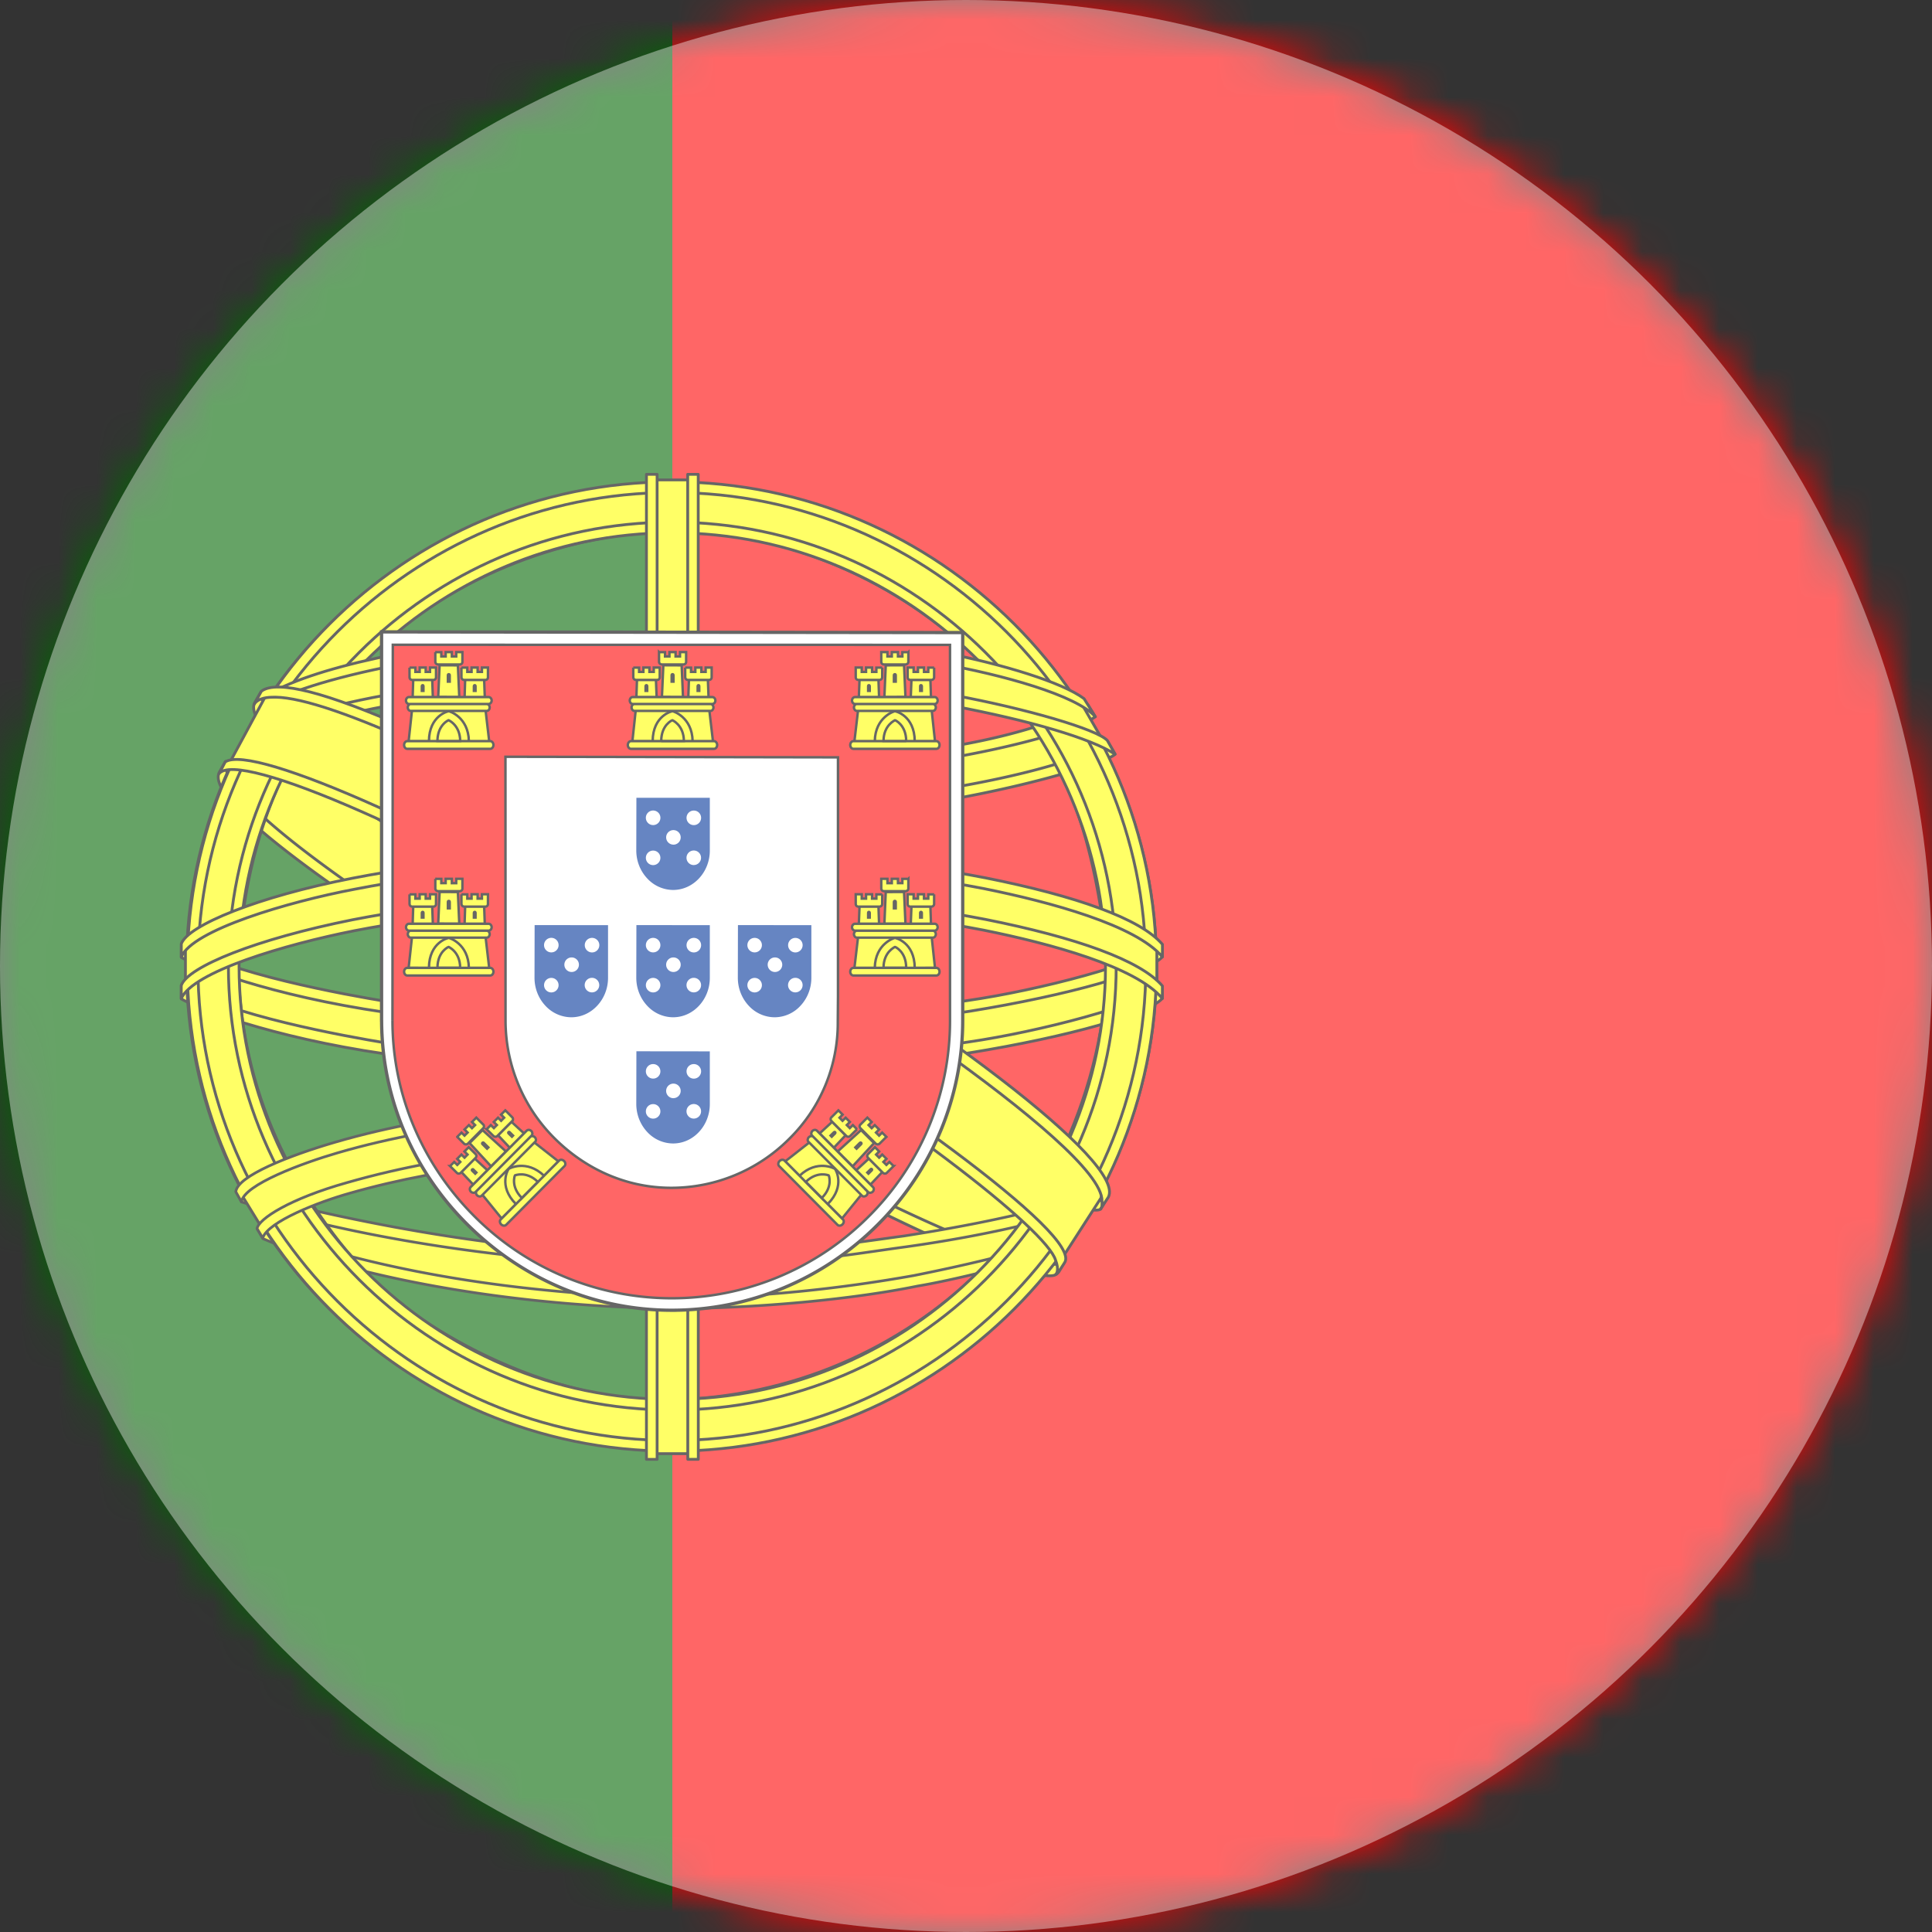 <svg width="50" height="50" fill="none" xmlns="http://www.w3.org/2000/svg"><rect width="100%" height="100%" fill="#333333" stroke="none"/><g clip-path="url(#a)"><mask id="c" style="mask-type:luminance" maskUnits="userSpaceOnUse" x="0" y="0" width="50" height="50"><path d="M25 50c13.807 0 25-11.193 25-25S38.807 0 25 0 0 11.193 0 25s11.193 25 25 25Z" fill="#fff"/></mask><g clip-path="url(#b)" mask="url(#c)"><path d="M63-.333h-76v50.666h76V-.333Z" fill="red"/><path d="M17.4-.333H-13v50.666h30.4V-.333Z" fill="#060"/><path fill-rule="evenodd" clip-rule="evenodd" d="M27.31 32.858C23.484 32.743 5.937 21.79 5.816 20.046l.97-1.616c1.74 2.53 19.678 13.181 21.44 12.804l-.916 1.624" fill="#FF0"/><path d="M27.31 32.858C23.484 32.743 5.937 21.79 5.816 20.046l.97-1.616c1.74 2.53 19.678 13.181 21.44 12.804l-.916 1.624" stroke="#000" stroke-width=".073" stroke-linecap="round" stroke-linejoin="round"/><path fill-rule="evenodd" clip-rule="evenodd" d="M6.581 18.21c-.343.924 4.58 3.968 10.501 7.57 5.922 3.601 11.029 5.827 11.407 5.508.023-.041.186-.322.171-.32-.07.107-.243.14-.513.063-1.6-.461-5.772-2.377-10.94-5.51-5.168-3.135-9.664-6.023-10.363-7.25a.744.744 0 0 1-.076-.36l-.017-.001-.15.26-.02.04h0Zm20.82 14.7c-.066.117-.187.12-.416.096-1.432-.159-5.775-2.271-10.914-5.348-5.98-3.58-10.919-6.84-10.383-7.693l.146-.258.028.009c-.481 1.445 9.747 7.293 10.35 7.666 5.918 3.667 10.907 5.808 11.349 5.251l-.16.277v0h0Z" fill="#FF0" stroke="#000" stroke-width=".073" stroke-linecap="round" stroke-linejoin="round"/><path fill-rule="evenodd" clip-rule="evenodd" d="M17.422 21.102c3.83-.03 8.556-.523 11.276-1.607l-.586-.952c-1.608.89-6.36 1.475-10.723 1.562-5.16-.047-8.802-.528-10.627-1.752l-.553 1.014c3.355 1.42 6.792 1.72 11.213 1.735Z" fill="#FF0" stroke="#000" stroke-width=".073" stroke-linecap="round" stroke-linejoin="round"/><path fill-rule="evenodd" clip-rule="evenodd" d="M28.856 19.517c-.094.15-1.868.761-4.48 1.213-1.773.27-4.084.5-6.968.503-2.74.003-4.979-.192-6.673-.422-2.743-.43-4.16-1.028-4.683-1.24.05-.1.083-.17.13-.262 1.508.6 2.93.961 4.596 1.218 1.684.228 3.895.426 6.622.423a46.526 46.526 0 0 0 6.918-.513c2.68-.433 4.143-.989 4.349-1.247l.19.327h-.001 0Zm-.515-.966c-.29.233-1.737.747-4.283 1.153-1.7.244-3.86.462-6.62.464-2.623.003-4.766-.174-6.395-.411-2.586-.338-3.962-.947-4.458-1.125l.15-.255c.387.195 1.715.734 4.336 1.105 1.611.229 3.757.399 6.367.396a45.51 45.51 0 0 0 6.571-.467c2.56-.352 3.937-1.007 4.146-1.17l.186.31h0Z" fill="#FF0" stroke="#000" stroke-width=".073" stroke-linecap="round" stroke-linejoin="round"/><path fill-rule="evenodd" clip-rule="evenodd" d="M4.845 25.717c2.356 1.267 7.588 1.905 12.539 1.95 4.508.007 10.381-.697 12.578-1.861l-.06-1.268c-.688 1.073-6.982 2.103-12.567 2.061-5.585-.042-10.771-.905-12.5-2.021l.01 1.139" fill="#FF0"/><path d="M4.845 25.717c2.356 1.267 7.588 1.905 12.539 1.95 4.508.007 10.381-.697 12.578-1.861l-.06-1.268c-.688 1.073-6.982 2.103-12.567 2.061-5.585-.042-10.771-.905-12.5-2.021l.01 1.139" stroke="#000" stroke-width=".073" stroke-linecap="round" stroke-linejoin="round"/><path fill-rule="evenodd" clip-rule="evenodd" d="M30.082 25.535v.302c-.33.395-2.4.991-4.995 1.411-1.976.303-4.551.532-7.76.532-3.049 0-5.48-.218-7.366-.507-2.98-.434-4.886-1.194-5.269-1.421l.002-.353c1.15.764 4.263 1.323 5.31 1.495 1.872.287 4.29.503 7.323.503 3.194 0 5.755-.227 7.718-.528 1.862-.269 4.514-.969 5.037-1.434h0Zm.001-1.076v.302c-.33.395-2.4.991-4.995 1.411-1.976.303-4.55.532-7.76.532-3.049 0-5.48-.218-7.365-.507-2.98-.434-4.887-1.194-5.27-1.42l.002-.354c1.15.764 4.264 1.324 5.31 1.495 1.873.287 4.29.503 7.323.503 3.194 0 5.755-.227 7.718-.528 1.862-.269 4.515-.969 5.037-1.434h0Zm-12.71 8.181c-5.417-.032-10.06-1.476-11.04-1.715l.715 1.119c1.731.728 6.26 1.814 10.377 1.694 4.117-.12 7.716-.44 10.251-1.674l.733-1.16c-1.728.814-7.608 1.728-11.036 1.737Z" fill="#FF0" stroke="#000" stroke-width=".073" stroke-linecap="round" stroke-linejoin="round"/><path fill-rule="evenodd" clip-rule="evenodd" d="M27.951 31.805a17.13 17.13 0 0 1-.329.485c-1.195.421-3.08.864-3.875.993-1.625.335-4.138.582-6.368.583-4.8-.07-8.728-1.01-10.576-1.811l-.15-.256.025-.039.253.098c3.286 1.176 6.978 1.645 10.475 1.73 2.221.007 4.445-.255 6.244-.577 2.757-.552 3.872-.969 4.214-1.158l.087-.049Zm.636-1.049.008.01c-.08.136-.163.274-.248.413-.638.228-2.37.735-4.897 1.088-1.666.227-2.701.447-6.014.511-6.209-.158-10.229-1.372-11.184-1.671l-.141-.271c3.598.939 7.273 1.595 11.325 1.662 3.031-.065 4.32-.288 5.973-.513 2.947-.459 4.432-.944 4.878-1.084a.347.347 0 0 0-.02-.026l.32-.119h0Z" fill="#FF0" stroke="#000" stroke-width=".07" stroke-linecap="round" stroke-linejoin="round"/><path fill-rule="evenodd" clip-rule="evenodd" d="M28.652 24.716c.017 3.564-1.806 6.762-3.276 8.173-2.078 1.997-4.834 3.28-8.052 3.34-3.593.066-6.982-2.277-7.89-3.306-1.777-2.012-3.224-4.567-3.27-8.01.22-3.89 1.747-6.6 3.96-8.458 2.214-1.858 5.161-2.763 7.616-2.699 2.832.075 6.14 1.464 8.426 4.223 1.497 1.806 2.146 3.768 2.486 6.737ZM17.355 12.513c6.901 0 12.577 5.616 12.577 12.502 0 6.886-5.676 12.503-12.577 12.503-6.902 0-12.53-5.616-12.53-12.503 0-6.886 5.628-12.502 12.53-12.502Z" fill="#FF0" stroke="#000" stroke-width=".073" stroke-linecap="round" stroke-linejoin="round"/><path fill-rule="evenodd" clip-rule="evenodd" d="M17.389 12.47c6.907 0 12.541 5.635 12.541 12.543 0 6.908-5.634 12.543-12.541 12.543-6.908 0-12.542-5.635-12.542-12.543 0-6.908 5.634-12.543 12.542-12.543ZM5.123 25.013c0 6.746 5.54 12.267 12.266 12.267 6.725 0 12.265-5.52 12.265-12.267s-5.54-12.267-12.265-12.267c-6.726 0-12.266 5.52-12.266 12.267Z" fill="#FF0" stroke="#000" stroke-width=".073" stroke-linecap="round" stroke-linejoin="round"/><path fill-rule="evenodd" clip-rule="evenodd" d="M17.399 13.513c6.299 0 11.488 5.17 11.488 11.489 0 6.318-5.19 11.489-11.488 11.489-6.3 0-11.488-5.17-11.488-11.49 0-6.318 5.189-11.488 11.488-11.488ZM6.187 25.002c0 6.167 5.064 11.213 11.212 11.213S28.61 31.168 28.61 25.002c0-6.167-5.064-11.213-11.212-11.213S6.187 18.835 6.187 25.002Z" fill="#FF0" stroke="#000" stroke-width=".073" stroke-linecap="round" stroke-linejoin="round"/><path fill-rule="evenodd" clip-rule="evenodd" d="M17.904 12.42H16.83l.002 25.201h1.078l-.005-25.202Z" fill="#FF0" stroke="#000" stroke-width=".073" stroke-linecap="round" stroke-linejoin="round"/><path fill-rule="evenodd" clip-rule="evenodd" d="M17.797 12.276h.273l.002 25.491H17.8l-.002-25.491Zm-1.067 0h.276v25.492h-.276V12.276h0Z" fill="#FF0" stroke="#000" stroke-width=".073" stroke-linecap="round" stroke-linejoin="round"/><path fill-rule="evenodd" clip-rule="evenodd" d="M29.939 25.498v-.931l-.759-.707-4.307-1.14-6.206-.633-7.474.38-5.32 1.266-1.074.796v.932L7.52 24.24l6.46-1.013h6.207l4.56.506 3.166.76 2.026 1.005Z" fill="#FF0" stroke="#000" stroke-width=".073" stroke-linecap="round" stroke-linejoin="round"/><path fill-rule="evenodd" clip-rule="evenodd" d="M17.394 23.07c2.962-.005 5.835.282 8.115.725 2.352.47 4.007 1.059 4.573 1.72v.326c-.683-.822-2.91-1.424-4.626-1.769-2.262-.44-5.117-.724-8.062-.718-3.108.005-6.003.3-8.232.735-1.788.355-4.173 1.06-4.471 1.755v-.34c.163-.482 1.94-1.201 4.431-1.7 2.246-.438 5.145-.727 8.272-.733Zm0-1.075c2.963-.005 5.837.281 8.116.725 2.352.47 4.007 1.058 4.573 1.719v.327c-.683-.822-2.91-1.425-4.626-1.77-2.262-.44-5.117-.724-8.062-.718-3.108.006-5.988.3-8.218.735-1.726.327-4.208 1.06-4.485 1.755v-.34c.163-.477 1.976-1.222 4.431-1.7 2.246-.438 5.146-.727 8.272-.733Z" fill="#FF0" stroke="#000" stroke-width=".073" stroke-linecap="round" stroke-linejoin="round"/><path fill-rule="evenodd" clip-rule="evenodd" d="M17.334 16.508c4.668-.023 8.739.653 10.602 1.607l.679 1.175c-1.619-.872-6.011-1.78-11.274-1.644-4.288.027-8.87.473-11.169 1.699l.811-1.357c1.887-.978 6.336-1.474 10.351-1.48" fill="#FF0"/><path d="M17.334 16.508c4.668-.023 8.739.653 10.602 1.607l.679 1.175c-1.619-.872-6.011-1.78-11.274-1.644-4.288.027-8.87.473-11.169 1.699l.811-1.357c1.887-.978 6.336-1.474 10.351-1.48" stroke="#000" stroke-width=".073" stroke-linecap="round" stroke-linejoin="round"/><path fill-rule="evenodd" clip-rule="evenodd" d="M17.396 17.479c2.662-.008 5.235.143 7.28.512 1.906.354 3.723.887 3.982 1.173l.202.356c-.632-.413-2.204-.872-4.223-1.255-2.028-.381-4.598-.507-7.245-.5-3.005-.01-5.34.148-7.343.497-2.12.397-3.59.963-3.952 1.232l.198-.376c.704-.36 1.822-.793 3.701-1.131 2.072-.379 4.431-.492 7.4-.508h0Zm0-1.075c2.547-.007 5.062.135 7.023.488 1.546.3 3.076.77 3.636 1.189l.294.468c-.5-.557-2.386-1.084-4.05-1.38-1.945-.335-4.356-.468-6.904-.49-2.674.008-5.145.172-7.062.521-1.83.348-3.01.76-3.509 1.082l.26-.39c.688-.364 1.802-.697 3.204-.97 1.932-.351 4.418-.51 7.107-.518Z" fill="#FF0" stroke="#000" stroke-width=".073" stroke-linecap="round" stroke-linejoin="round"/><path fill-rule="evenodd" clip-rule="evenodd" d="M23.626 30.226c-2.308-.43-4.62-.493-6.235-.474-7.778.091-10.29 1.597-10.597 2.053l-.581-.948c1.98-1.435 6.215-2.24 11.22-2.158 2.6.043 4.842.216 6.73.581l-.538.947" fill="#FF0"/><path d="M23.626 30.226c-2.308-.43-4.62-.493-6.235-.474-7.778.091-10.29 1.597-10.597 2.053l-.581-.948c1.98-1.435 6.215-2.24 11.22-2.158 2.6.043 4.842.216 6.73.581l-.538.947" stroke="#000" stroke-width=".073" stroke-linecap="round" stroke-linejoin="round"/><path fill-rule="evenodd" clip-rule="evenodd" d="M17.347 29.618c2.163.033 4.287.122 6.337.504l-.148.262c-1.904-.351-3.934-.486-6.182-.475-2.87-.022-5.774.246-8.302.971-.797.222-2.118.735-2.252 1.159l-.148-.244c.043-.25.84-.77 2.332-1.19 2.896-.828 5.604-.968 8.363-.987h0Zm.098-1.089c2.242.042 4.557.146 6.807.592l-.155.273c-2.032-.404-3.973-.538-6.639-.58-2.88.006-5.934.211-8.712 1.019-.896.26-2.444.826-2.496 1.273l-.147-.262c.033-.406 1.373-.936 2.578-1.286 2.8-.814 5.862-1.023 8.764-1.029Z" fill="#FF0" stroke="#000" stroke-width=".07" stroke-linecap="round" stroke-linejoin="round"/><path fill-rule="evenodd" clip-rule="evenodd" d="m28.494 31.002-.935 1.45-2.686-2.385-6.966-4.687-7.854-4.307-4.077-1.394.869-1.611.295-.161 2.533.633 8.36 4.307 4.814 3.04L26.9 28.8l1.647 1.9-.053.302Z" fill="#FF0" stroke="#000" stroke-width=".073" stroke-linecap="round" stroke-linejoin="round"/><path fill-rule="evenodd" clip-rule="evenodd" d="M5.829 19.717c.715-.485 5.97 1.856 11.47 5.172 5.485 3.326 10.726 7.083 10.253 7.787l-.156.244-.071.057c.015-.011.094-.108-.008-.368-.233-.77-3.951-3.736-10.12-7.46-6.013-3.586-11.025-5.747-11.526-5.13l.158-.302ZM28.685 30.98c.452-.893-4.423-4.566-10.467-8.141-6.183-3.505-10.64-5.567-11.453-4.952l-.181.329c-.002.018.007-.023.045-.052.148-.13.393-.12.504-.122 1.401.02 5.404 1.863 11.02 5.082 2.461 1.434 10.396 6.523 10.366 7.954.002.123.01.148-.036.209l.202-.307Z" fill="#FF0"/><path d="M28.685 30.98c.452-.892-4.423-4.565-10.467-8.14-6.183-3.505-10.64-5.567-11.453-4.952l-.181.329c-.002.018.007-.023.045-.052.148-.13.393-.12.504-.122 1.401.02 5.404 1.863 11.02 5.082 2.461 1.434 10.396 6.523 10.366 7.954.002.123.01.148-.036.209l.202-.307Zm0 0h0M5.829 19.718c.715-.485 5.97 1.856 11.47 5.172 5.485 3.326 10.726 7.083 10.253 7.787l-.156.244-.071.057c.015-.011.094-.108-.008-.368-.233-.77-3.951-3.736-10.12-7.46-6.013-3.586-11.025-5.747-11.526-5.13l.158-.302Z" stroke="#000" stroke-width=".073" stroke-linecap="round" stroke-linejoin="round"/><path d="M9.876 26.395c0 2.06.844 3.925 2.211 5.287 1.37 1.365 3.232 2.227 5.296 2.227a7.52 7.52 0 0 0 5.322-2.203 7.474 7.474 0 0 0 2.21-5.305v-10.03l-15.04-.018v10.042h.001Z" fill="#fff" stroke="#000" stroke-width=".085"/><path d="M10.157 26.409v.005c0 1.97.816 3.765 2.125 5.068a7.218 7.218 0 0 0 5.094 2.117 7.203 7.203 0 0 0 5.095-2.106 7.142 7.142 0 0 0 2.115-5.072v-9.732l-14.42-.002-.009 9.721m11.53-6.808v6.193l-.005.655a4.205 4.205 0 0 1-1.265 3.033 4.307 4.307 0 0 1-3.046 1.26c-1.181 0-2.234-.5-3.018-1.28a4.302 4.302 0 0 1-1.27-3.033l-.002-6.843 8.605.015Z" fill="red"/><path d="M10.157 26.409v.005c0 1.97.816 3.765 2.125 5.068a7.218 7.218 0 0 0 5.094 2.117 7.203 7.203 0 0 0 5.095-2.106 7.142 7.142 0 0 0 2.115-5.072v-9.732l-14.42-.002-.009 9.721m11.53-6.808v6.193l-.005.655a4.205 4.205 0 0 1-1.265 3.033 4.307 4.307 0 0 1-3.046 1.26c-1.181 0-2.234-.5-3.018-1.28a4.302 4.302 0 0 1-1.27-3.033l-.002-6.843 8.605.015Z" stroke="#000" stroke-width=".064"/><path d="M11.09 19.228c.018-.7.514-.865.518-.868.003-.002.536.179.534.874l-1.051-.006Z" fill="#FF0"/><path d="m10.663 18.374-.087.804h.525c.005-.664.503-.775.515-.772.011 0 .505.147.519.773h.525l-.095-.81-1.902.005Zm-.122.806h2.146c.046 0 .083.046.083.1 0 .055-.037.1-.082.1H10.54c-.045 0-.082-.045-.082-.1 0-.054.037-.1.082-.1Z" fill="#FF0" stroke="#000" stroke-width=".063"/><path d="M11.321 19.177c.003-.42.287-.538.288-.538 0 0 .297.123.3.538h-.588Zm-.734-1.137h2.057c.044 0 .08.04.08.089 0 .049-.036.09-.08.09h-2.057c-.044 0-.08-.04-.08-.09 0-.049.036-.09.08-.09Zm.043.18h1.968c.041 0 .075.04.075.089 0 .049-.034.089-.075.089H10.63c-.042 0-.076-.04-.076-.09 0-.048.034-.088.076-.088Zm.635-1.342h.156v.11h.113v-.112h.16v.113h.113v-.113h.16v.255c0 .04-.033.066-.07.066h-.559c-.037 0-.072-.03-.072-.067v-.252Zm.585.341.036.817-.545-.002.036-.817.474.002Zm-.664.379.016.44h-.522l.014-.44h.492Zm1.344 0 .016.44h-.522l.014-.44h.492Zm-1.932-.32h.152v.111h.111v-.113h.156v.113h.111v-.113h.156v.255c0 .04-.032.066-.068.066h-.547c-.037 0-.07-.03-.07-.067l-.001-.252Zm1.344 0h.152v.111h.11v-.113h.157v.113h.111v-.113h.156v.255c0 .04-.032.066-.068.066h-.547a.071.071 0 0 1-.071-.067v-.252Z" fill="#FF0" stroke="#000" stroke-width=".063"/><path d="M11.56 17.477c-.003-.08.112-.08.11 0v.195h-.11v-.195Zm-.674.283c0-.077.106-.079.104 0v.15h-.104v-.15Zm1.347 0c0-.077.106-.079.105 0v.15h-.105v-.15Z" fill="#000"/><path d="M11.09 25.095c.018-.7.514-.865.518-.867.003-.003.536.178.534.873l-1.051-.006Z" fill="#FF0"/><path d="m10.663 24.241-.087.804.525.001c.005-.665.503-.776.515-.773.011 0 .505.147.519.773h.525l-.095-.81-1.902.005Zm-.122.807h2.146c.046 0 .083.045.083.1 0 .054-.037.098-.082.098H10.54c-.045 0-.082-.044-.082-.099 0-.054.037-.099.082-.099Z" fill="#FF0" stroke="#000" stroke-width=".063"/><path d="M11.321 25.044c.003-.42.287-.538.288-.538 0 0 .297.123.3.538h-.588Zm-.734-1.137h2.057c.044 0 .08.04.08.09 0 .048-.036.088-.08.088h-2.057c-.044 0-.08-.04-.08-.089 0-.049.036-.09.08-.09Zm.043.18h1.968c.041 0 .075.04.075.089 0 .049-.034.09-.075.09H10.63c-.042 0-.076-.041-.076-.09 0-.05.034-.09.076-.09Zm.635-1.342h.156v.11h.113v-.112h.16v.113h.113v-.113h.16v.255c0 .04-.033.066-.07.066h-.559c-.038 0-.072-.03-.072-.067v-.252Zm.585.341.036.817-.545-.002.036-.817.474.002Zm-.664.379.016.44h-.522l.014-.44h.492Zm1.344 0 .016.44h-.522l.014-.44h.492Zm-1.932-.319h.152v.11h.111v-.113h.156v.113h.111v-.113h.156v.255c0 .04-.032.066-.068.066h-.547c-.037 0-.07-.03-.07-.066l-.001-.252Zm1.344 0h.152v.11h.11v-.113h.157v.113h.111v-.113h.156v.255c0 .04-.032.066-.068.066h-.547c-.037 0-.07-.03-.071-.066v-.252Z" fill="#FF0" stroke="#000" stroke-width=".063"/><path d="M11.56 23.344c-.003-.079.112-.08.11 0v.195h-.11v-.195Zm-.674.283c0-.077.106-.078.104 0v.15h-.104v-.15Zm1.347 0c0-.077.106-.078.105 0v.15h-.105v-.15Z" fill="#000"/><path d="M13.379 31.202c-.485-.505-.253-.974-.252-.978.001-.004.504-.255.997.237l-.745.741Z" fill="#FF0"/><path d="m12.471 30.904.51.628.37-.372c-.469-.472-.196-.903-.186-.91.008-.008.46-.255.914.177l.37-.373-.64-.503-1.338 1.353Zm.487.656 1.512-1.524c.032-.032.09-.027.129.012.038.038.044.096.012.128l-1.512 1.523c-.032.032-.09.027-.129-.012-.038-.038-.044-.096-.012-.128Z" fill="#FF0" stroke="#000" stroke-width=".063"/><path d="M13.505 31.003c-.296-.297-.18-.583-.179-.584 0 0 .296-.124.593.167l-.414.417Zm-1.325-.28 1.45-1.46c.03-.031.084-.028.119.006.035.035.038.089.008.12l-1.45 1.46c-.03.03-.084.027-.12-.008-.034-.034-.037-.088-.007-.118Zm.158.096 1.387-1.397c.03-.03.082-.025.116.01.035.034.04.087.01.116l-1.386 1.397c-.03.029-.082.025-.117-.01-.035-.034-.04-.087-.01-.116Zm-.504-1.397.11-.11.078.078.08-.08-.08-.08.113-.112.08.079.08-.08-.08-.08.112-.113.18.18c.029.027.024.069-.002.095l-.394.396c-.026.027-.072.03-.098.005l-.179-.177Zm.654-.175.605.551-.385.386-.555-.602.335-.335Zm-.199.739.324.299-.368.37-.302-.32.346-.349Zm.947-.954.324.299-.368.371-.303-.321.347-.349Zm-1.588 1.146.107-.107.079.077.078-.078-.08-.08.11-.11.08.08.078-.08-.08-.08.11-.11.18.18c.029.028.025.068 0 .094l-.386.388c-.026.026-.07.03-.097.004l-.18-.178h.001Z" fill="#FF0" stroke="#000" stroke-width=".063"/><path d="m12.595 29.225.107-.108.079.078.078-.079-.08-.08.11-.11.08.08.078-.08-.08-.08.11-.11.18.18c.029.028.025.069 0 .095l-.386.388c-.026.026-.071.029-.097.003l-.18-.177Z" fill="#FF0" stroke="#000" stroke-width=".063"/><path d="M12.467 29.635c-.058-.053.022-.135.078-.078l.138.138-.078.077-.138-.137Zm-.275.678a.053.053 0 0 1 .074-.074l.107.106-.074.074-.107-.106Zm.95-.956c-.055-.054.019-.13.074-.074l.106.105-.073.075-.107-.106Z" fill="#000"/><path d="M16.881 19.228c.017-.7.513-.865.517-.868.004-.002.536.179.534.874l-1.05-.006Z" fill="#FF0"/><path d="m16.453 18.374-.086.804h.524c.005-.664.504-.775.516-.772.01 0 .505.147.518.773h.526l-.095-.81-1.903.005Zm-.122.806h2.147c.045 0 .082.046.082.1 0 .055-.037.1-.082.1H16.33c-.045 0-.082-.045-.082-.1 0-.054.037-.1.082-.1Z" fill="#FF0" stroke="#000" stroke-width=".063"/><path d="M17.112 19.177c.002-.42.286-.538.288-.538 0 0 .296.123.299.538h-.587Zm-.735-1.137h2.058c.043 0 .079.04.079.089 0 .049-.036.09-.08.09h-2.057c-.043 0-.079-.04-.079-.09 0-.049.036-.09.079-.09Zm.043.18h1.968c.042 0 .076.04.076.089 0 .049-.034.089-.076.089H16.42c-.041 0-.075-.04-.075-.09 0-.048.034-.088.075-.088Zm.636-1.342h.155v.11h.114v-.112h.159v.113h.114v-.113h.159v.255c0 .04-.033.066-.07.066h-.559c-.037 0-.072-.03-.072-.067v-.252Zm.585.341.035.817-.545-.002.036-.817.474.002Zm-.665.379.017.44h-.523l.015-.44h.491Zm1.344 0 .017.44h-.523l.015-.44h.49Zm-1.932-.32h.152v.111h.111v-.113h.156v.113h.112v-.113h.155v.255c0 .04-.031.066-.068.066h-.547c-.036 0-.07-.03-.07-.067v-.252Zm1.344 0h.152v.111h.111v-.113h.156v.113h.111v-.113h.156v.255c0 .04-.031.066-.068.066h-.547c-.036 0-.07-.03-.07-.067l-.001-.252Z" fill="#FF0" stroke="#000" stroke-width=".063"/><path d="M17.351 17.477c-.003-.08.111-.08.11 0v.195h-.11v-.195Zm-.675.283c0-.077.106-.079.105 0v.15h-.105v-.15Zm1.348 0c0-.077.106-.079.104 0v.15h-.104v-.15Z" fill="#000"/><path d="M23.683 19.228c-.017-.7-.513-.865-.517-.868-.003-.002-.536.179-.534.874l1.05-.006Z" fill="#FF0"/><path d="m24.111 18.374.086.804h-.524c-.005-.664-.503-.775-.515-.772-.012 0-.506.147-.519.773h-.526l.095-.81 1.903.005Zm.122.806h-2.147c-.045 0-.082.046-.082.1 0 .055.037.1.082.1h2.147c.045 0 .082-.045.082-.1 0-.054-.037-.1-.082-.1Z" fill="#FF0" stroke="#000" stroke-width=".063"/><path d="M23.452 19.177c-.002-.42-.286-.538-.288-.538 0 0-.296.123-.299.538h.587Zm.735-1.137h-2.058c-.043 0-.079.04-.079.089 0 .049.036.09.08.09h2.057c.043 0 .079-.04.079-.09 0-.049-.036-.09-.079-.09Zm-.043.18h-1.968c-.042 0-.076.04-.076.089 0 .049.034.089.076.089h1.968c.041 0 .075-.04.075-.09 0-.048-.034-.088-.075-.088Zm-.636-1.342h-.155v.11h-.114v-.112h-.159v.113h-.113v-.113h-.16v.255c0 .04.033.066.07.066h.559c.037 0 .072-.03.072-.067v-.252Zm-.585.341-.035.817.545-.002-.036-.817-.474.002Zm.665.379-.017.44h.523l-.015-.44h-.491Zm-1.344 0-.017.44h.523l-.015-.44h-.49Zm1.932-.32h-.152v.111h-.111v-.113h-.156v.113h-.112v-.113h-.155v.255c0 .04.031.066.068.066h.547c.036 0 .07-.03.07-.067v-.252Zm-1.344 0h-.152v.111h-.111v-.113h-.156v.113h-.111v-.113h-.156v.255c0 .04.032.066.068.066h.547c.037 0 .07-.03.07-.067l.001-.252Z" fill="#FF0" stroke="#000" stroke-width=".063"/><path d="M23.213 17.477c.003-.08-.111-.08-.11 0v.195h.11v-.195Zm.675.283c0-.077-.106-.079-.105 0v.15h.105v-.15Zm-1.348 0c0-.077-.106-.079-.104 0v.15h.104v-.15Z" fill="#000"/><path d="M23.683 25.095c-.017-.7-.513-.865-.517-.867-.003-.003-.536.178-.534.873l1.05-.006Z" fill="#FF0"/><path d="m24.111 24.241.086.804-.524.001c-.005-.665-.503-.776-.515-.773-.012 0-.506.147-.519.773h-.526l.095-.81 1.903.005Zm.122.807h-2.147c-.045 0-.082.045-.082.1 0 .054.037.098.082.098h2.147c.045 0 .082-.044.082-.099 0-.054-.037-.099-.082-.099Z" fill="#FF0" stroke="#000" stroke-width=".063"/><path d="M23.452 25.044c-.002-.42-.286-.538-.288-.538 0 0-.296.123-.299.538h.587Zm.735-1.137h-2.058c-.043 0-.079.04-.079.09 0 .048.036.088.08.088h2.057c.043 0 .079-.04.079-.089 0-.049-.036-.09-.079-.09Zm-.043.18h-1.968c-.042 0-.076.04-.076.089 0 .049.034.09.076.09h1.968c.041 0 .075-.041.075-.09 0-.05-.034-.09-.075-.09Zm-.636-1.342h-.155v.11h-.114v-.112h-.159v.113h-.113v-.113h-.16v.255c0 .04.033.066.07.066h.559c.037 0 .072-.03.072-.067v-.252Zm-.585.341-.035.817.545-.002-.036-.817-.474.002Zm.665.379-.017.44h.523l-.015-.44h-.491Zm-1.344 0-.017.44h.523l-.015-.44h-.49Zm1.932-.319h-.152v.11h-.111v-.113h-.156v.113h-.112v-.113h-.155v.255c0 .04.031.066.068.066h.547c.036 0 .07-.03.07-.066v-.252Zm-1.344 0h-.152v.11h-.111v-.113h-.156v.113h-.111v-.113h-.156v.255c0 .04.032.066.068.066h.547c.037 0 .07-.03.07-.066l.001-.252Z" fill="#FF0" stroke="#000" stroke-width=".063"/><path d="M23.213 23.344c.003-.079-.111-.08-.11 0v.195h.11v-.195Zm.675.283c0-.077-.106-.078-.105 0v.15h.105v-.15Zm-1.348 0c0-.077-.106-.078-.104 0v.15h.104v-.15Z" fill="#000"/><path d="M21.395 31.202c.484-.505.252-.974.252-.978-.001-.004-.505-.255-.997.237l.745.741Z" fill="#FF0"/><path d="m22.303 30.904-.51.628-.37-.372c.468-.472.196-.903.185-.91-.007-.008-.46-.255-.914.177l-.37-.373.641-.503 1.338 1.353Zm-.487.656-1.513-1.524c-.032-.032-.09-.027-.128.012-.039.038-.044.096-.012.128l1.512 1.523c.032.032.09.027.128-.012.039-.038.045-.096.013-.128Z" fill="#FF0" stroke="#000" stroke-width=".063"/><path d="M21.269 31.003c.296-.297.18-.583.179-.584 0 0-.296-.124-.593.167l.414.417Zm1.324-.28-1.45-1.46c-.03-.031-.084-.028-.118.006-.035.035-.039.089-.008.12l1.45 1.46c.03.03.084.027.119-.008.035-.034.038-.088.008-.118Zm-.157.096-1.387-1.397c-.03-.03-.082-.025-.117.01-.034.034-.039.087-.01.116l1.387 1.397c.03.029.081.025.116-.01.035-.034.04-.087.01-.116Zm.504-1.397-.11-.11-.079.078-.08-.08.08-.08-.112-.112-.08.079-.08-.08.08-.08-.112-.113-.18.18c-.03.027-.025.069.002.095l.393.396c.027.027.072.03.099.005l.178-.177Zm-.655-.175-.604.551.385.386.555-.602-.336-.335Zm.2.739-.324.299.368.37.302-.32-.346-.349Zm-.947-.954-.324.299.368.371.302-.321-.346-.349Zm1.588 1.146-.108-.107-.078.077-.078-.078.08-.08-.11-.11-.08.08-.079-.08.08-.08-.11-.11-.18.18c-.028.028-.024.068.001.094l.386.388c.025.026.07.03.097.004l.179-.178Z" fill="#FF0" stroke="#000" stroke-width=".063"/><path d="m22.179 29.225-.107-.108-.079.078-.078-.079.08-.08-.11-.11-.08.08-.078-.08.08-.08-.11-.11-.18.18c-.03.028-.025.069 0 .095l.386.388c.026.026.07.029.097.003l.179-.177Z" fill="#FF0" stroke="#000" stroke-width=".063"/><path d="M22.306 29.635c.059-.053-.021-.135-.077-.078l-.138.138.077.077.138-.137Zm.275.678c.055-.053-.019-.13-.073-.074l-.107.106.074.074.106-.106Zm-.949-.956c.054-.054-.02-.13-.074-.074l-.107.105.074.075.107-.106Z" fill="#000"/><path d="M16.467 25.305c0 .28.108.536.28.721a.918.918 0 0 0 .672.301c.262 0 .5-.114.672-.3.172-.184.279-.44.279-.72v-1.364l-1.9-.002-.003 1.364Z" fill="#039"/><path d="M16.903 24.648a.188.188 0 1 0 0-.376.188.188 0 0 0 0 .376Zm1.053.001a.188.188 0 1 0 0-.377.188.188 0 0 0 0 .377Zm-.528.506a.188.188 0 1 0 0-.377.188.188 0 0 0 0 .377Zm-.525.529a.188.188 0 1 0 0-.376.188.188 0 0 0 0 .376Zm1.052-.001a.188.188 0 1 0 0-.377.188.188 0 0 0 0 .377Z" fill="#fff"/><path d="M16.467 22.01c0 .28.108.535.28.72a.918.918 0 0 0 .672.302c.262 0 .5-.115.672-.3.172-.184.279-.44.279-.72v-1.365l-1.9-.001-.003 1.363Z" fill="#039"/><path d="M16.903 21.353a.188.188 0 1 0 0-.377.188.188 0 0 0 0 .377Zm1.053.001a.188.188 0 1 0 0-.377.188.188 0 0 0 0 .377Zm-.528.506a.188.188 0 1 0 0-.377.188.188 0 0 0 0 .376Zm-.525.529a.188.188 0 1 0 0-.376.188.188 0 0 0 0 .376Zm1.052-.002a.188.188 0 1 0 0-.376.188.188 0 0 0 0 .377Z" fill="#fff"/><path d="M13.833 25.305c0 .28.107.536.28.721a.918.918 0 0 0 .671.301c.262 0 .5-.114.672-.3.172-.184.28-.44.28-.72v-1.364l-1.9-.002-.003 1.364Z" fill="#039"/><path d="M14.268 24.648a.188.188 0 1 0 0-.377.188.188 0 0 0 0 .377Zm1.054.001a.188.188 0 1 0 0-.377.188.188 0 0 0 0 .377Zm-.528.506a.188.188 0 1 0 0-.377.188.188 0 0 0 0 .377Zm-.526.529a.188.188 0 1 0 0-.376.188.188 0 0 0 0 .376Zm1.052-.001a.188.188 0 1 0 0-.377.188.188 0 0 0 0 .377Z" fill="#fff"/><path d="M19.095 25.305c0 .28.108.536.28.721a.918.918 0 0 0 .672.301.91.91 0 0 0 .671-.3c.172-.184.28-.44.28-.72v-1.364l-1.9-.002-.003 1.364Z" fill="#039"/><path d="M19.53 24.648a.188.188 0 1 0 0-.376.188.188 0 0 0 0 .376Zm1.054.001a.188.188 0 1 0 0-.376.188.188 0 0 0 0 .376Zm-.528.506a.188.188 0 1 0 0-.377.188.188 0 0 0 0 .377Zm-.526.529a.188.188 0 1 0 0-.376.188.188 0 0 0 0 .376Zm1.053-.001a.188.188 0 1 0 0-.377.188.188 0 0 0 0 .377Z" fill="#fff"/><path d="M16.467 28.57v.001c0 .28.108.536.28.721a.918.918 0 0 0 .672.301c.262 0 .5-.114.672-.3.172-.184.279-.44.279-.72v-1.364l-1.9-.002-.003 1.364Z" fill="#039"/><path d="M16.903 27.914a.188.188 0 1 0 0-.376.188.188 0 0 0 0 .376Zm1.053.001a.188.188 0 1 0 0-.377.188.188 0 0 0 0 .377Zm-.528.505a.188.188 0 1 0 0-.376.188.188 0 0 0 0 .377Zm-.525.53a.188.188 0 1 0 0-.376.188.188 0 0 0 0 .376Zm1.052-.001a.188.188 0 1 0 0-.377.188.188 0 0 0 0 .377Z" fill="#fff"/></g><circle cx="25" cy="25" r="25" fill="#fff" fill-opacity=".4"/></g><defs><clipPath id="a"><path fill="#fff" d="M0 0h50v50H0z"/></clipPath><clipPath id="b"><path fill="#fff" transform="translate(-13 -.333)" d="M0 0h76v50.667H0z"/></clipPath></defs></svg>
